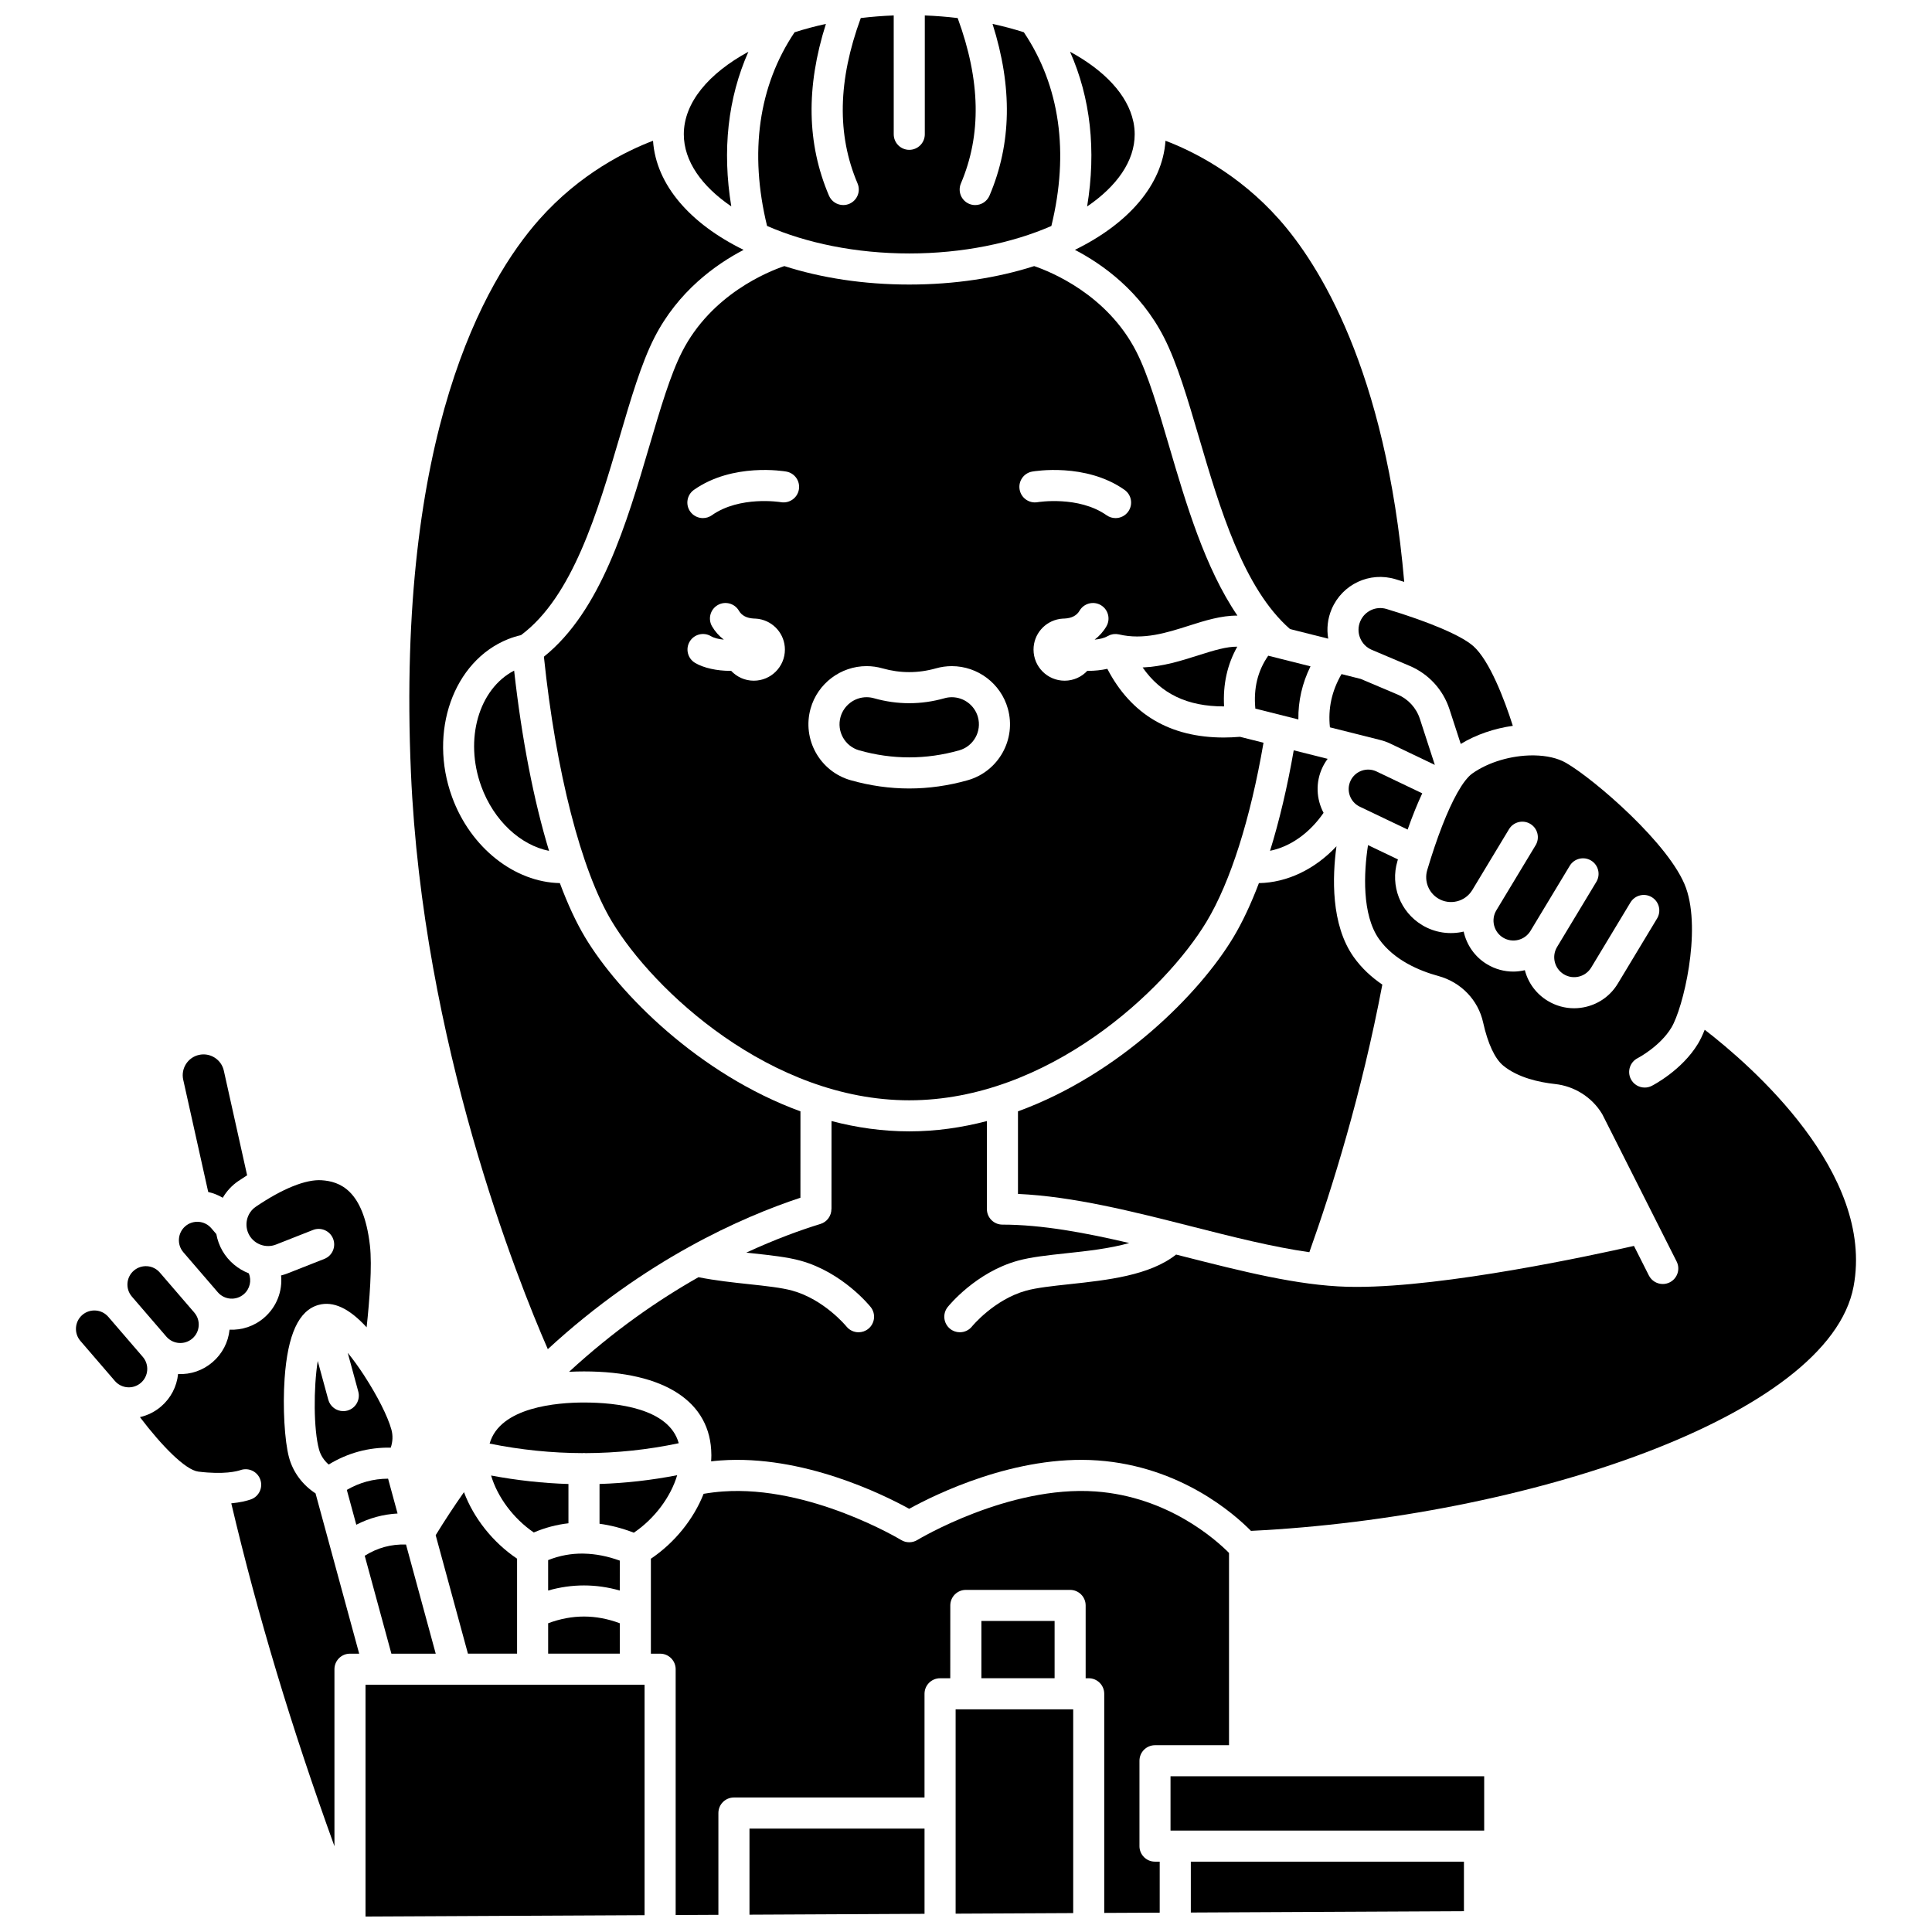 <?xml version="1.0" encoding="UTF-8"?>
<!-- Uploaded to: ICON Repo, www.iconrepo.com, Generator: ICON Repo Mixer Tools -->
<svg width="800px" height="800px" version="1.1" viewBox="144 144 512 512" xmlns="http://www.w3.org/2000/svg">
 <defs>
  <clipPath id="e">
   <path d="m344 148.09h81v63.906h-81z"/>
  </clipPath>
  <clipPath id="d">
   <path d="m240 590h75v61.902h-75z"/>
  </clipPath>
  <clipPath id="c">
   <path d="m397 596h32v55.902h-32z"/>
  </clipPath>
  <clipPath id="b">
   <path d="m316 539h154v112.9h-154z"/>
  </clipPath>
  <clipPath id="a">
   <path d="m342 628h48v23.902h-48z"/>
  </clipPath>
 </defs>
 <path d="m432.1 198.72c7.859-5.352 12.605-12.008 12.605-19.129 0-1.051-0.105-2.086-0.305-3.113-0.02-0.086-0.043-0.168-0.059-0.258-1.5-7.094-7.664-13.562-16.773-18.516 5.434 12.238 6.984 26.125 4.531 41.016z"/>
 <g clip-path="url(#e)">
  <path d="m384.96 211.17c14.129 0 27.301-2.754 37.664-7.281 4.758-19.465 2.25-37.141-7.293-51.34-2.644-0.848-5.422-1.586-8.297-2.211 5.316 16.793 5.047 31.738-0.805 45.5-0.668 1.566-2.191 2.508-3.793 2.508-0.539 0-1.086-0.105-1.609-0.328-2.094-0.891-3.066-3.309-2.18-5.402 5.496-12.926 5.211-27.289-0.855-43.832-2.84-0.344-5.75-0.574-8.711-0.688v31.496c0 2.273-1.844 4.117-4.117 4.117s-4.117-1.844-4.117-4.117l-0.004-31.5c-2.969 0.113-5.887 0.348-8.73 0.691-6.066 16.539-6.352 30.902-0.855 43.828 0.891 2.094-0.086 4.512-2.18 5.402-0.527 0.223-1.074 0.328-1.609 0.328-1.602 0-3.125-0.941-3.793-2.508-5.852-13.762-6.121-28.703-0.805-45.496-2.879 0.629-5.652 1.367-8.301 2.215-9.539 14.195-12.047 31.867-7.293 51.324 10.359 4.535 23.543 7.293 37.684 7.293z"/>
 </g>
 <path d="m520.28 334.5c-0.945-2.906-3.098-5.254-5.91-6.445l-9.758-4.133-5.094-1.281c-2.59 4.473-3.606 9.125-3.074 14.109l13.203 3.32c0.012 0.004 0.02 0.008 0.031 0.012 0.914 0.219 1.812 0.527 2.68 0.941l11.887 5.684z"/>
 <path d="m428.86 210.21c7.438 3.879 17.367 11 23.613 23.219 3.477 6.797 6.266 16.293 9.223 26.344 5.539 18.832 11.805 40.129 24.176 50.938l10.121 2.543c-0.453-2.617-0.156-5.312 0.902-7.816 2.797-6.602 10.074-10.016 16.93-7.941 0.785 0.238 1.555 0.477 2.309 0.711-4.898-56.387-22.695-84.273-33.113-96.031-10.848-12.242-23.242-18.258-30.152-20.875-0.805 11.73-9.891 22-24.008 28.91z"/>
 <path d="m308.25 574.18c-6.367-2.375-12.621-2.375-18.984 0v8.055h18.984z"/>
 <path d="m337.8 198.7c-2.449-14.879-0.898-28.754 4.531-40.984-10.523 5.727-17.113 13.477-17.113 21.871 0.004 7.113 4.734 13.762 12.582 19.113z"/>
 <path d="m285.46 550.12c2.984-1.27 6.051-2.082 9.184-2.434v-10.41c-6.816-0.215-13.656-0.969-20.5-2.25 1.684 5.688 5.875 11.375 11.316 15.094z"/>
 <path d="m259.46 550.84 8.547 31.395h13.023v-25.168c-6.465-4.348-11.512-10.797-14.074-17.629-2.606 3.703-5.109 7.508-7.496 11.402z"/>
 <path d="m289.18 501.54c25.742-23.73 51.566-35.047 66.941-40.129l0.008-22.891c-26.922-9.832-48.145-31.238-57.07-46.117-2.379-3.969-4.621-8.805-6.691-14.371-11.996-0.242-23.648-9.34-28.559-22.793-6.309-17.273 0.344-36.051 14.828-41.855 1.113-0.445 2.227-0.789 3.43-1.066 13.68-10.16 20.301-32.645 26.148-52.531 2.957-10.051 5.746-19.547 9.223-26.344 6.25-12.227 16.188-19.344 23.625-23.227-14.117-6.914-23.195-17.18-24.004-28.91-6.902 2.613-19.316 8.633-30.172 20.883-14.352 16.199-37.855 56.773-33.988 146.48 3.09 71.844 28.395 134.83 36.281 152.88z"/>
 <path d="m520.91 354.24-12.102-5.785c-1.246-0.594-2.648-0.668-3.949-0.211-1.301 0.461-2.348 1.398-2.941 2.644-1.227 2.57-0.137 5.66 2.434 6.891l12.684 6.062c1.281-3.621 2.574-6.82 3.875-9.602z"/>
 <path d="m371.7 342.85c8.762 2.484 17.73 2.484 26.5 0 3.805-1.078 6.027-5.047 4.953-8.84-0.867-3.086-3.707-5.238-6.91-5.238-0.66 0-1.316 0.09-1.945 0.27-6.199 1.754-12.504 1.754-18.672 0.004-0.648-0.184-1.309-0.277-1.969-0.277-3.195 0-6.031 2.148-6.902 5.223-1.078 3.809 1.141 7.781 4.945 8.859z"/>
 <path d="m502.77 397.66c-6.133-8.609-5.684-21.387-4.59-29.391-5.691 6.09-13.07 9.641-20.555 9.766-2.09 5.5-4.356 10.344-6.769 14.363-8.93 14.883-30.152 36.293-57.082 46.121v21.883c14.68 0.664 30.531 4.68 45.902 8.586 11.039 2.805 21.629 5.488 31.316 6.859 6.027-16.895 13.84-41.922 19.34-70.918-2.785-1.887-5.422-4.266-7.562-7.269z"/>
 <path d="m504.48 308.66c-0.602 1.418-0.613 2.984-0.035 4.41 0.578 1.426 1.676 2.543 3.094 3.144l10.051 4.258c5.012 2.125 8.848 6.309 10.531 11.48l2.992 9.199c4.098-2.496 8.938-4.113 13.801-4.797-2.211-6.977-6.184-17.336-10.465-21.125-3.152-2.789-11.535-6.375-23-9.84-2.824-0.855-5.816 0.555-6.969 3.269z"/>
 <path d="m271.55 352.41c3.312 9.074 10.391 15.578 17.953 17.078-4.039-13.289-7.227-29.621-9.254-47.77-9.348 4.852-13.266 18.188-8.699 30.691z"/>
 <path d="m384.96 435.59c36.707 0 67.836-29.09 78.84-47.422 6.281-10.469 11.582-27.184 15.043-47.34l-6.227-1.566c-1.461 0.117-2.894 0.188-4.285 0.188-14.246 0-24.594-6.117-30.875-18.203-1.594 0.352-3.336 0.539-5.055 0.539-0.086 0-0.172-0.008-0.258-0.008-1.504 1.605-3.633 2.613-6.008 2.613-4.551 0-8.238-3.688-8.238-8.238 0-4.09 2.988-7.477 6.898-8.117 0.055-0.012 0.109-0.016 0.168-0.027 0.223-0.031 0.445-0.055 0.672-0.066 0.012 0 0.023-0.004 0.035-0.004 0.078 0 0.148-0.008 0.223-0.008 0.082-0.004 0.164-0.012 0.246-0.012h0.02c1.859-0.102 3.184-0.793 3.926-2.066 1.141-1.965 3.66-2.637 5.629-1.496 1.969 1.141 2.637 3.664 1.496 5.629-0.812 1.398-1.875 2.574-3.125 3.523 1.305-0.121 2.559-0.406 3.406-0.91 0.031-0.02 0.07-0.027 0.102-0.047 0.176-0.098 0.359-0.184 0.547-0.258 0.047-0.02 0.098-0.043 0.145-0.059 0.215-0.07 0.434-0.121 0.656-0.16 0.082-0.012 0.16-0.02 0.238-0.027 0.164-0.016 0.332-0.023 0.5-0.02 0.07 0.004 0.145 0 0.215 0.004 0.215 0.016 0.426 0.043 0.641 0.094 6.504 1.523 12.613-0.422 18.516-2.301 4.242-1.352 8.57-2.715 12.879-2.684-8.605-12.633-13.605-29.613-18.141-45.039-2.844-9.672-5.531-18.809-8.652-24.918-7.754-15.172-22.762-21.199-27.07-22.664-9.742 3.117-21.004 4.887-33.102 4.887-12.102 0-23.367-1.77-33.109-4.891-4.297 1.457-19.32 7.481-27.082 22.668-3.125 6.113-5.812 15.246-8.656 24.922-6.059 20.605-12.898 43.844-27.98 55.926 3.172 30.469 9.855 56.574 17.988 70.129 10.996 18.34 42.129 47.43 78.836 47.43zm-41.195-111.2c-2.371 0-4.504-1.008-6.008-2.613-0.086 0-0.172 0.008-0.258 0.008-3.473 0-7.016-0.754-9.297-2.113-1.953-1.164-2.594-3.691-1.43-5.644 1.164-1.953 3.691-2.594 5.644-1.43 0.844 0.504 2.098 0.789 3.406 0.91-1.246-0.949-2.312-2.125-3.125-3.523-1.141-1.969-0.473-4.488 1.496-5.629s4.488-0.473 5.629 1.496c0.742 1.277 2.062 1.965 3.926 2.066h0.02c0.082 0 0.164 0.012 0.246 0.012 0.078 0.004 0.145 0.008 0.223 0.008 0.012 0 0.023 0.004 0.035 0.004 0.227 0.012 0.449 0.035 0.672 0.066 0.055 0.008 0.113 0.012 0.168 0.027 3.91 0.641 6.894 4.027 6.894 8.117-0.004 4.547-3.695 8.238-8.242 8.238zm73.781-55.418c0.574-0.102 14.188-2.398 24.465 4.844 1.859 1.309 2.305 3.879 0.996 5.738-0.801 1.137-2.078 1.746-3.371 1.746-0.82 0-1.648-0.242-2.371-0.75-7.438-5.242-18.195-3.481-18.301-3.465-2.234 0.383-4.367-1.117-4.754-3.356-0.391-2.234 1.102-4.363 3.336-4.758zm-58.723 62.777c1.867-6.606 7.965-11.219 14.828-11.219 1.43 0 2.852 0.199 4.227 0.594 4.684 1.324 9.438 1.332 14.172-0.008 1.355-0.387 2.769-0.582 4.191-0.582 6.883 0 12.984 4.621 14.84 11.238 2.309 8.156-2.461 16.684-10.637 19-5.113 1.449-10.328 2.184-15.496 2.184-5.172 0-10.387-0.734-15.496-2.184-8.176-2.316-12.941-10.848-10.629-19.023zm-30.918-57.934c10.277-7.242 23.891-4.945 24.465-4.844 2.242 0.395 3.734 2.531 3.34 4.769-0.395 2.238-2.527 3.727-4.762 3.344-0.188-0.031-10.891-1.758-18.301 3.465-0.723 0.508-1.547 0.75-2.371 0.75-1.293 0-2.566-0.609-3.371-1.746-1.305-1.859-0.859-4.426 1-5.738z"/>
 <path d="m495.84 345.1-8.988-2.258c-1.691 9.707-3.812 18.68-6.277 26.629 5.344-1.074 10.469-4.668 14.184-10.062-1.922-3.629-2.18-8.082-0.277-12.062 0.387-0.805 0.84-1.555 1.359-2.246z"/>
 <path d="m461.55 317.67c-4.481 1.426-9.363 2.981-14.738 3.215 4.859 7 11.887 10.348 21.582 10.32-0.328-5.824 0.84-11.117 3.496-15.828-2.789-0.039-6.082 0.938-10.34 2.293z"/>
 <path d="m476.68 331.79 11.402 2.867c-0.066-4.887 1.008-9.59 3.215-14.074l-11.203-2.816c-2.797 4.016-3.922 8.641-3.414 14.023z"/>
 <path d="m199.18 459.89c1.367 0.305 2.664 0.82 3.852 1.531 1.008-1.719 2.387-3.25 4.125-4.43 0.789-0.535 1.562-1.035 2.332-1.523l-6.172-27.727c-0.32-1.438-1.18-2.664-2.422-3.453-1.242-0.789-2.719-1.047-4.156-0.73-2.965 0.66-4.844 3.609-4.184 6.578z"/>
 <g clip-path="url(#d)">
  <path d="m285.15 590.48h-20.277-0.016-0.012-23.98v61.426l73.953-0.359v-61.066z"/>
 </g>
 <path d="m308.25 557.58c-3.266-1.18-6.402-1.785-9.445-1.852-0.016 0-0.031 0.004-0.051 0.004-0.055 0-0.109-0.016-0.164-0.016-3.211-0.043-6.312 0.527-9.328 1.727v8.066c6.316-1.801 12.668-1.801 18.984 0l0.008-7.93z"/>
 <path d="m404.08 573.57h19.398v15.176h-19.398z"/>
 <path d="m302.88 537.27v10.539c2.984 0.406 6.016 1.188 9.094 2.371 5.519-3.738 9.777-9.484 11.488-15.238-6.812 1.324-13.68 2.109-20.582 2.328z"/>
 <g clip-path="url(#c)">
  <path d="m397.25 651.14 31.16-0.152v-53.996h-31.16z"/>
 </g>
 <path d="m595.77 416.89c-0.59 1.469-1.188 2.723-1.773 3.691-4.277 7.082-11.945 11.023-12.27 11.188-0.598 0.301-1.23 0.445-1.859 0.445-1.504 0-2.953-0.824-3.68-2.258-1.027-2.031-0.215-4.508 1.812-5.535 0.047-0.023 5.906-3.074 8.941-8.098 3.094-5.121 7.992-25.43 3.867-37.004-4.07-11.418-24.336-28.852-31.801-33.152-2.234-1.289-5.199-1.922-8.406-1.977-0.188 0.016-0.371 0.008-0.555-0.004-5.461 0.023-11.535 1.715-15.906 4.824-0.551 0.391-1.133 0.992-1.734 1.742-0.055 0.07-0.109 0.141-0.168 0.211-0.656 0.852-1.336 1.91-2.031 3.148-0.004 0.004-0.004 0.012-0.004 0.016-0.016 0.031-0.035 0.055-0.051 0.082-2.555 4.578-5.32 11.629-7.918 20.359-0.859 2.891 0.332 5.988 2.902 7.539 3.106 1.875 7.156 0.875 9.035-2.231l9.734-16.133c1.176-1.945 3.707-2.574 5.652-1.398 1.949 1.176 2.574 3.707 1.398 5.652l-9.727 16.121v0.004c0 0.004-0.004 0.004-0.004 0.004l-0.672 1.113c-1.504 2.492-0.699 5.746 1.793 7.25 2.492 1.504 5.746 0.699 7.25-1.793l10.402-17.246c1.176-1.949 3.707-2.574 5.652-1.398 1.945 1.176 2.574 3.707 1.398 5.652l-10.402 17.246c-0.73 1.207-0.941 2.625-0.605 3.996 0.34 1.371 1.191 2.523 2.398 3.254s2.625 0.945 3.996 0.605c1.371-0.34 2.523-1.191 3.254-2.398l10.402-17.246c1.176-1.945 3.707-2.574 5.652-1.398 1.949 1.176 2.574 3.707 1.398 5.652l-10.402 17.246c-1.863 3.09-4.824 5.273-8.328 6.137-1.086 0.27-2.184 0.402-3.269 0.402-2.43 0-4.824-0.66-6.961-1.949-3.035-1.828-5.184-4.715-6.082-8.137-1 0.23-2.023 0.367-3.055 0.367-2.375 0-4.781-0.625-6.961-1.941-3.293-1.984-5.422-5.168-6.195-8.656-3.629 0.848-7.578 0.344-11.016-1.73-5.785-3.488-8.473-10.457-6.543-16.941 0.047-0.156 0.094-0.305 0.141-0.461l-7.93-3.789c-1.133 7.238-1.648 18.484 2.938 24.922 4.004 5.621 10.75 8.414 15.703 9.766 6.008 1.641 10.555 6.363 11.867 12.328 1.219 5.539 3.106 9.59 5.312 11.41 3.922 3.238 9.645 4.445 13.754 4.891 5.129 0.555 9.773 3.496 12.422 7.863 0.055 0.09 0.105 0.184 0.156 0.277l19.629 38.883c1.027 2.031 0.211 4.508-1.82 5.531-0.594 0.301-1.227 0.441-1.852 0.441-1.504 0-2.953-0.828-3.68-2.262l-3.953-7.832c-11.32 2.566-49.75 10.859-73.473 10.859-0.859 0-1.699-0.012-2.516-0.031-13.16-0.359-27.836-4.086-43.371-8.035-0.656-0.168-1.316-0.336-1.977-0.5-7.012 5.555-18.227 6.773-28.238 7.848-4.465 0.48-8.684 0.934-11.52 1.719-8.48 2.352-14.285 9.422-14.344 9.496-0.812 1.008-2.008 1.527-3.211 1.527-0.906 0-1.816-0.297-2.578-0.91-1.77-1.426-2.055-4.004-0.637-5.777 0.301-0.375 7.461-9.195 18.562-12.273 3.488-0.969 8.031-1.457 12.844-1.973 5.402-0.578 11.586-1.25 16.695-2.715-11.629-2.727-23.145-4.879-33.598-4.879-2.273 0-4.117-1.844-4.117-4.117v-23.328c-6.609 1.73-13.496 2.731-20.582 2.731-7.09 0-13.98-1-20.594-2.734l-0.008 23.332h-0.02c0 1.758-1.121 3.391-2.891 3.934-5.148 1.582-11.902 4.008-19.664 7.606 0.52 0.055 1.039 0.117 1.551 0.168 4.809 0.516 9.355 1.004 12.844 1.973 11.102 3.078 18.266 11.902 18.562 12.273 1.422 1.777 1.133 4.367-0.641 5.789-0.762 0.609-1.668 0.902-2.57 0.902-1.203 0-2.398-0.527-3.211-1.539-0.129-0.156-5.914-7.156-14.34-9.492-2.836-0.789-7.055-1.238-11.52-1.719-4.203-0.449-8.902-0.957-13.348-1.844-10.703 6.059-22.496 14.203-34.293 25.07 1.277-0.066 2.594-0.102 3.941-0.102 21.379 0 33.668 8.039 33.762 22.062v0.043c0 0.039 0.004 0.078 0.004 0.117 0 0.535-0.031 1.07-0.066 1.609 0.84-0.094 1.676-0.18 2.512-0.238 21.77-1.566 43.223 9.09 49.98 12.816 6.758-3.727 28.215-14.379 49.98-12.816 21.945 1.582 36.195 14.199 40.594 18.664 72.297-3.539 153.23-30.191 159.7-64.773 5.637-30.117-27.27-58.637-39.457-68.035z"/>
 <path d="m454.2 614.73h83.125v14.391h-83.125z"/>
 <g clip-path="url(#b)">
  <path d="m445.97 633.24v-22.625c0-2.273 1.844-4.117 4.117-4.117h19.617v-50.957c-3.496-3.523-16.191-14.906-35.359-16.289-23.078-1.656-47.008 12.719-47.246 12.863-1.316 0.801-2.973 0.801-4.289 0-0.238-0.145-24.168-14.523-47.242-12.859-1.703 0.121-3.41 0.332-5.102 0.621-2.637 6.672-7.633 12.938-13.973 17.199v25.164h2.449c2.273 0 4.117 1.844 4.117 4.117v65.145l11.324-0.055v-26.977c0-2.273 1.844-4.117 4.117-4.117h50.508v-27.48c0-2.273 1.844-4.117 4.117-4.117h2.707l0.008-19.301c0-2.273 1.844-4.117 4.117-4.117h27.637c2.273 0 4.117 1.844 4.117 4.117v19.297h0.809c2.273 0 4.117 1.844 4.117 4.117v58.074l14.699-0.07v-13.516h-1.254c-2.269 0.004-4.113-1.84-4.113-4.117z"/>
 </g>
 <path d="m459.58 650.84 72.379-0.352v-13.121h-72.379z"/>
 <g clip-path="url(#a)">
  <path d="m342.62 651.41 46.391-0.227v-22.59h-46.391z"/>
 </g>
 <path d="m259.47 582.24-7.875-28.93c-3.965-0.117-7.582 0.867-10.938 2.981l7.066 25.949z"/>
 <path d="m235.91 538.84 2.512 9.23c3.43-1.77 7.086-2.762 10.938-2.977l-2.512-9.23c-3.926 0.023-7.539 1.008-10.938 2.977z"/>
 <path d="m192.59 475.86 9.133 10.605c1.758 2.039 4.844 2.269 6.887 0.512 1.625-1.398 2.109-3.621 1.332-5.523-2.867-1.125-5.375-3.168-6.996-5.973-0.812-1.41-1.34-2.914-1.617-4.438l-1.34-1.559c-0.852-0.988-2.035-1.586-3.336-1.684-1.301-0.09-2.562 0.316-3.551 1.168-2.039 1.762-2.269 4.852-0.512 6.891z"/>
 <path d="m298.76 515.68c-6.945 0-22.25 1.137-25.004 10.887 8.238 1.668 16.473 2.504 24.668 2.523 0.113-0.008 0.223-0.035 0.336-0.035 0.129 0 0.25 0.027 0.375 0.039 8.305-0.027 16.566-0.902 24.738-2.625-2.566-9.301-16.484-10.789-25.113-10.789z"/>
 <path d="m240.52 508.54c-1.441-2.211-2.945-4.297-4.367-6.031l2.793 10.258c0.598 2.195-0.695 4.457-2.891 5.055-0.363 0.098-0.727 0.145-1.086 0.145-1.812 0-3.473-1.203-3.973-3.039l-2.793-10.258c-1.133 7.246-1.102 18.141 0.336 23.43 0.426 1.57 1.32 2.941 2.57 4.016 5.035-3.074 10.547-4.574 16.445-4.477 0.531-1.559 0.609-3.191 0.18-4.762-0.98-3.598-3.836-9.102-7.027-14.039-0.07-0.094-0.125-0.195-0.188-0.297z"/>
 <path d="m231.96 555.7-4.34-15.941c-3.445-2.238-5.961-5.609-7.019-9.496-1.191-4.383-1.699-13.363-1.18-20.891 0.809-11.73 3.758-18.129 9.012-19.559 3.902-1.066 8.102 0.887 12.727 5.938 0.766-7.109 1.496-16.324 0.871-21.715-1.711-14.816-8.121-16.945-12.793-17.258-4.176-0.285-10.375 2.215-17.457 7.027-2.441 1.66-3.188 4.981-1.699 7.559 1.406 2.434 4.43 3.488 7.047 2.461l9.805-3.863c2.113-0.836 4.508 0.203 5.34 2.32 0.836 2.117-0.203 4.508-2.32 5.34l-9.805 3.863c-0.547 0.215-1.102 0.383-1.66 0.523 0.406 4.113-1.145 8.316-4.504 11.211-2.637 2.269-5.926 3.309-9.152 3.16-0.344 3.348-1.93 6.383-4.488 8.59-2.559 2.203-5.789 3.328-9.152 3.164-0.348 3.344-1.93 6.379-4.488 8.582-1.641 1.414-3.566 2.367-5.621 2.836 5.769 7.609 12.047 14.012 15.469 14.438 6.848 0.848 10.309-0.098 11.207-0.406 2.152-0.738 4.496 0.402 5.234 2.555 0.742 2.152-0.402 4.496-2.555 5.234-1.039 0.359-2.738 0.793-5.148 1.027 7.019 29.738 15.859 59.152 27.34 90.871v-46.914c0-2.273 1.844-4.117 4.117-4.117h2.438l-7.223-26.523v-0.016z"/>
 <path d="m183.01 507.14c0.098-1.301-0.316-2.562-1.168-3.551l-9.133-10.605c-0.852-0.988-2.035-1.586-3.336-1.684-1.297-0.09-2.562 0.316-3.551 1.168-2.039 1.758-2.269 4.848-0.516 6.887l9.133 10.605c0.852 0.988 2.035 1.586 3.336 1.684 1.297 0.098 2.562-0.32 3.551-1.168 0.988-0.852 1.586-2.035 1.684-3.336z"/>
 <path d="m178.95 487.61 9.133 10.605c0.852 0.988 2.035 1.586 3.336 1.684 1.293 0.098 2.562-0.32 3.551-1.168 0.988-0.852 1.586-2.035 1.684-3.336s-0.316-2.562-1.168-3.551l-9.133-10.605c-0.852-0.988-2.035-1.586-3.336-1.68-1.297-0.09-2.559 0.316-3.551 1.168-2.043 1.754-2.273 4.844-0.516 6.883z"/>
</svg>